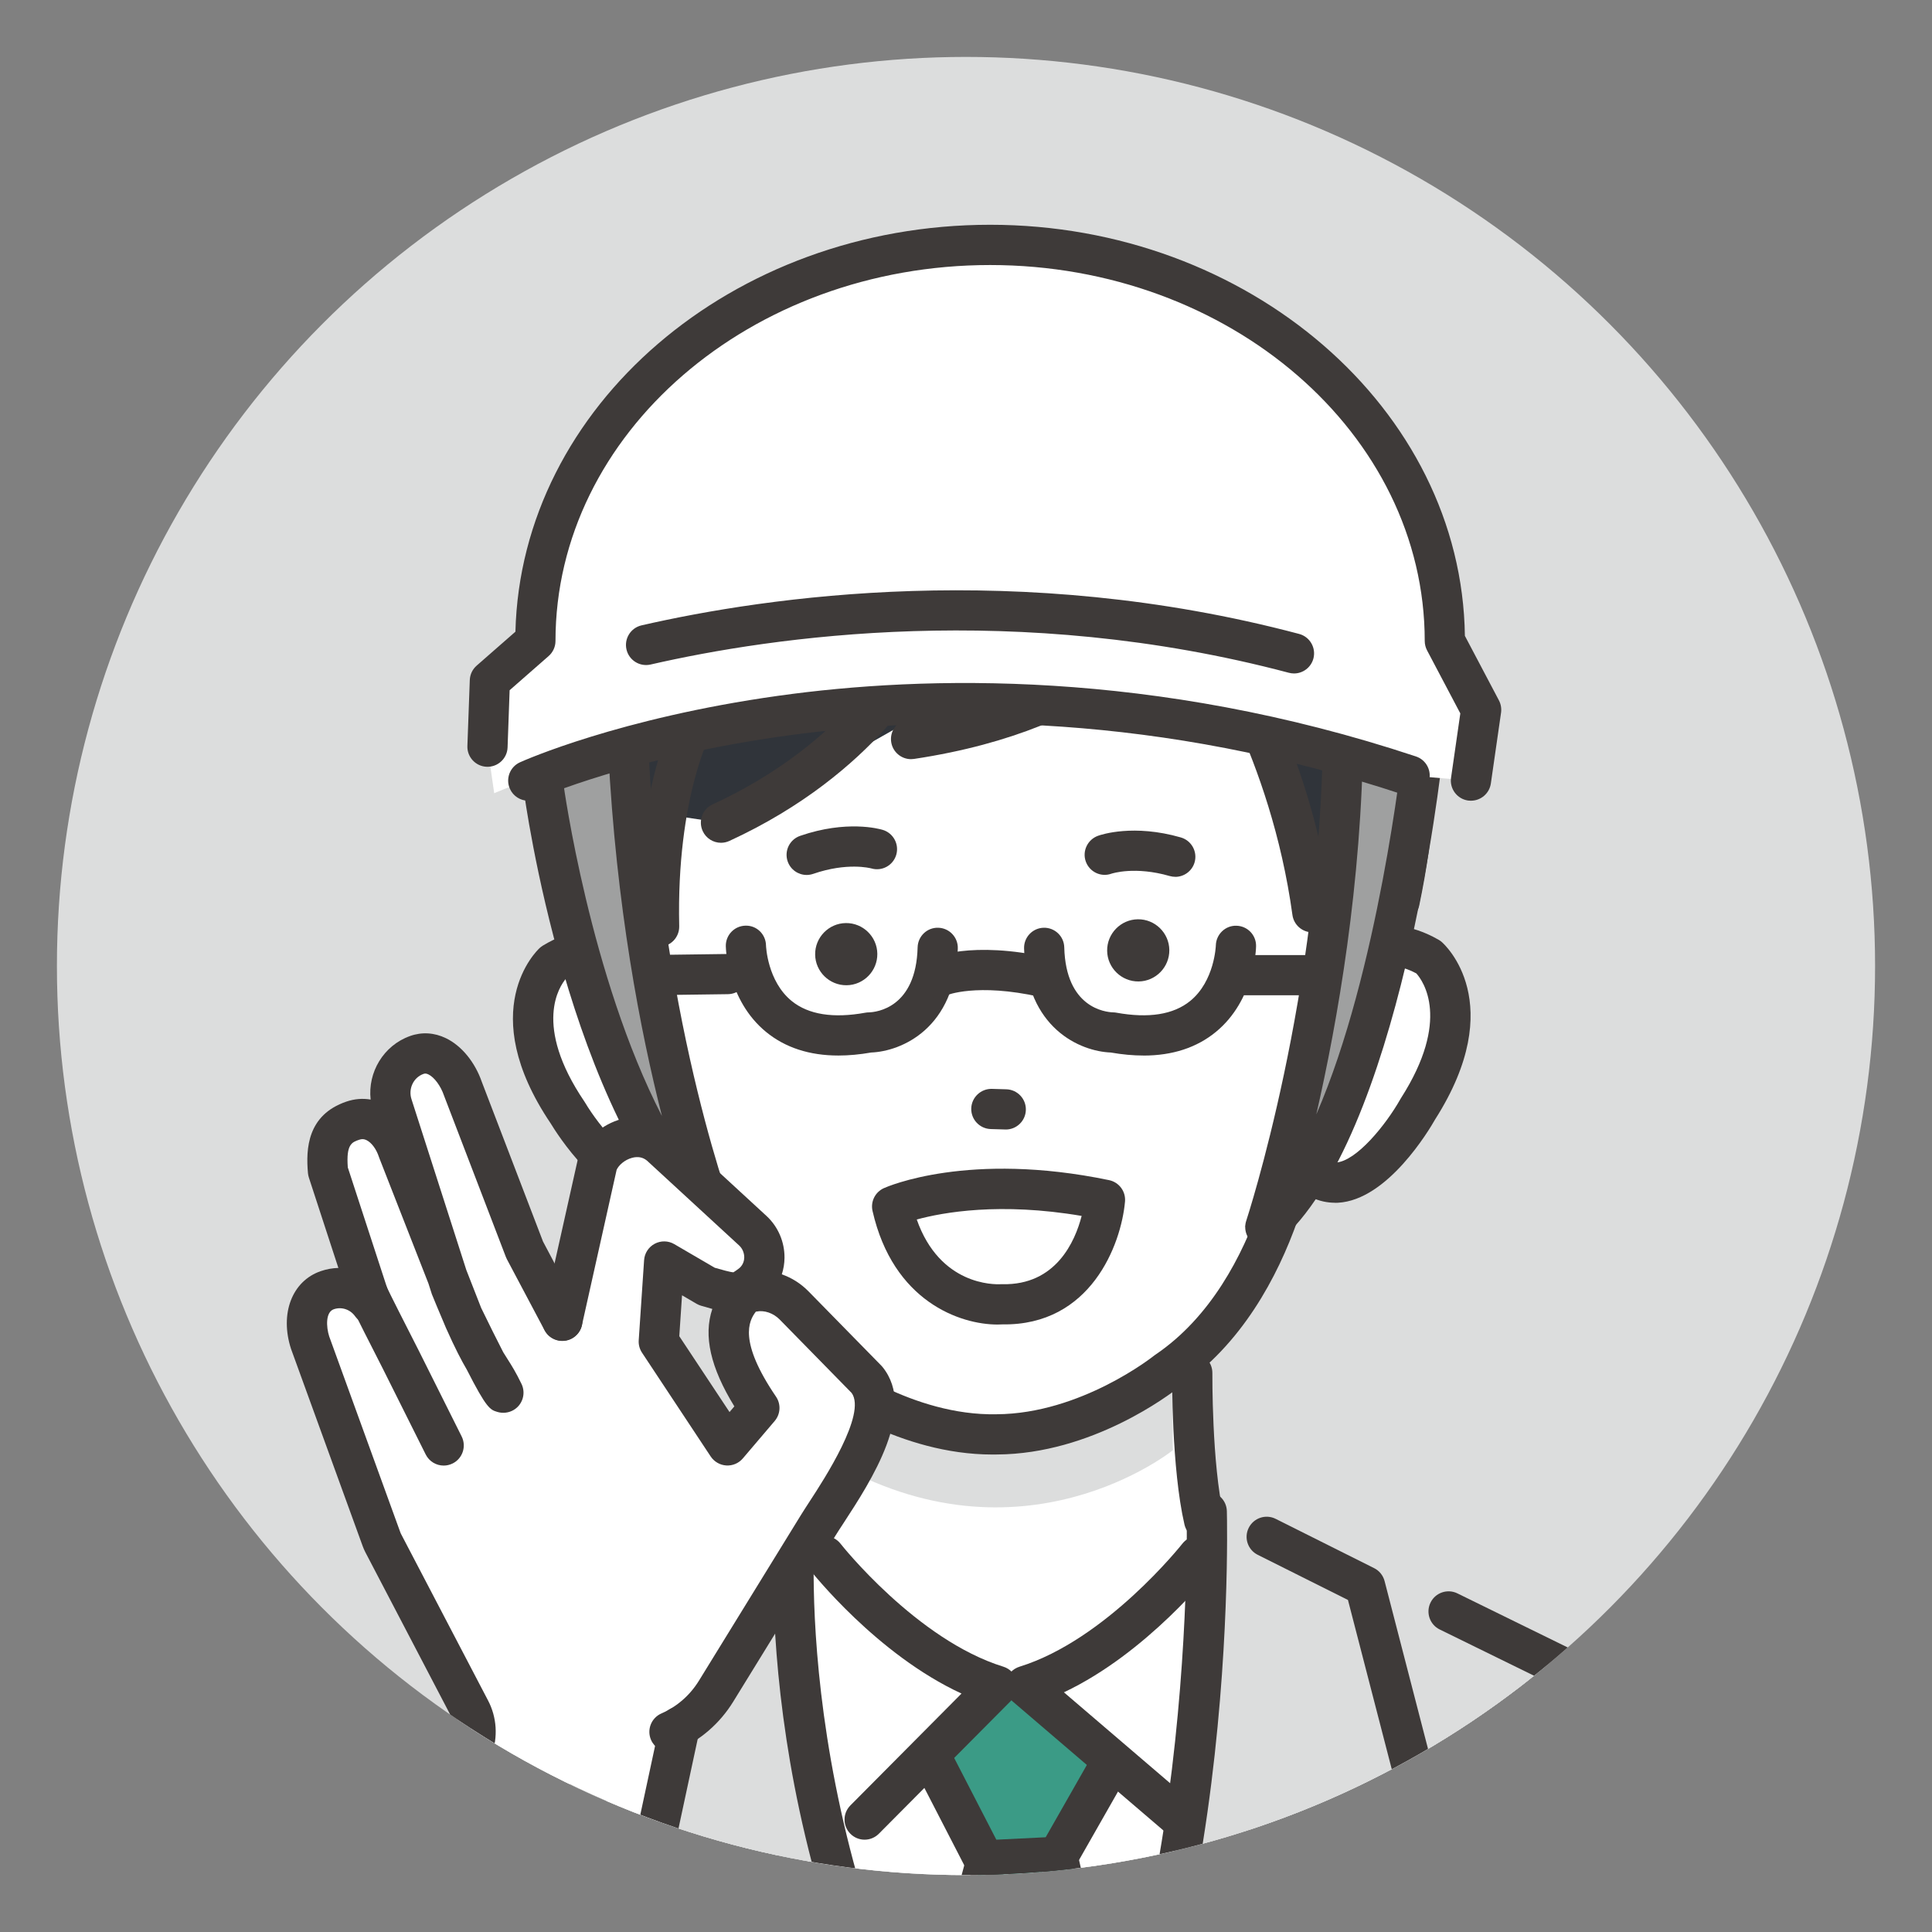 <?xml version="1.0" encoding="UTF-8"?> <svg xmlns="http://www.w3.org/2000/svg" xmlns:xlink="http://www.w3.org/1999/xlink" id="_レイヤー_1" data-name="レイヤー_1" version="1.1" viewBox="0 0 500 500"><rect x="0" y="0" width="500" height="500" fill="#808080" stroke="none"/><defs><style> .st0 { fill: #3e3a39; } .st1 { fill: #fff; } .st2 { fill: none; } .st3 { fill: #3b9b86; } .st4 { fill: #30343a; } .st5 { fill: #dcdddd; } .st6 { fill: #9fa0a0; } .st7 { clip-path: url(#clippath); } </style><clipPath id="clippath"><circle class="st2" cx="250" cy="250" r="235.27"></circle></clipPath></defs><circle class="st5" cx="250" cy="250" r="235.27"></circle><g class="st7"><path class="st5" d="M138.67,421.87l-26.59,66.46s-67.67,26.1-71.9,67.31l-23.94,66.63h489.87l-13.07-118.27s-16.49-49.52-46.45-51.82l-165.57-56.59-142.36,26.28Z"></path><path class="st1" d="M207.68,320.66s6.55,52.95.78,74.94l-41.65,21.44,45.28,69.18,49.16,89.88,41.4-86.13,13.06-92.14-9.91-10.41s-.99-26.9,3.89-52.52l-63.05-22.43-38.97,8.19Z"></path><path class="st5" d="M209.54,354.33s59.19,31.13,92.96-3.74l.16,23.74s-39.09,31.56-88.7,2.46l-4.42-22.46Z"></path><polygon class="st5" points="311.62 393.37 418.7 438.57 404 519.07 287.73 548.06 308.56 476.5 311.62 393.37"></polygon><polygon class="st5" points="205.69 395.6 99.9 455.69 109.58 525.21 238.75 527.46 208.77 468.71 205.69 395.6"></polygon><polygon class="st5" points="428.22 822.33 432.12 738.66 441.64 453.38 355.87 413.96 263.03 578 158.45 411.85 75.72 480.54 83.46 819.81 428.22 822.33"></polygon><path class="st5" d="M210.31,355.29s59.27,31.17,93.07-3.74l.16,23.76s-39.14,31.59-88.81,2.46l-4.42-22.49Z"></path><path class="st0" d="M208.46,400.8c-.39,0-.78-.04-1.18-.13-2.8-.65-4.54-3.44-3.9-6.24,3.06-13.23,1.74-38.6,1.73-38.86-.15-2.87,2.05-5.32,4.92-5.48,2.85-.15,5.32,2.05,5.48,4.92.06,1.1,1.41,27.1-1.98,41.76-.56,2.41-2.7,4.03-5.07,4.03Z"></path><path class="st0" d="M311.61,398.58c-2.37,0-4.51-1.63-5.07-4.03-3.37-14.55-3.2-38.3-3.19-39.3.02-2.86,2.35-5.16,5.2-5.16.02,0,.03,0,.05,0,2.87.02,5.18,2.37,5.16,5.25,0,.23-.16,23.53,2.93,36.87.65,2.8-1.1,5.59-3.9,6.24-.39.09-.79.13-1.18.13Z"></path><path class="st0" d="M88,827.53c-2.76,0-5.06-2.17-5.19-4.95-5.87-120.74-12.22-279.57-12.29-281.16-.11-2.87,2.12-5.29,4.99-5.41,2.87-.1,5.29,2.12,5.41,4.99.06,1.59,6.42,160.38,12.28,281.07.14,2.87-2.07,5.31-4.94,5.45-.09,0-.17,0-.26,0Z"></path><path class="st0" d="M428.23,827.53c-.09,0-.17,0-.26,0-2.87-.14-5.08-2.58-4.94-5.45,5.86-120.69,12.22-279.48,12.28-281.07.11-2.87,2.51-5.09,5.41-4.99,2.87.12,5.11,2.54,4.99,5.41-.06,1.59-6.42,160.43-12.29,281.16-.13,2.78-2.44,4.95-5.19,4.95Z"></path><path class="st0" d="M241.59,602.62c-1.17,0-2.35-.39-3.32-1.2-25.09-20.83-51.22-75.46-58.34-91l-39.91,10.72c-1.79.48-3.7-.03-5.01-1.33-1.31-1.3-1.84-3.21-1.37-5l27.03-104.43c.38-1.46,1.36-2.68,2.71-3.35l25.47-12.75c2.57-1.29,5.7-.24,6.98,2.32,1.29,2.57.25,5.7-2.32,6.98l-23.36,11.69-24.2,93.5,35.56-9.55c2.48-.67,5.08.58,6.12,2.94.3.69,30.42,68.95,57.29,91.26,2.21,1.84,2.52,5.12.68,7.33-1.03,1.24-2.51,1.88-4.01,1.88Z"></path><path class="st0" d="M282.54,602.62c-1.28,0-2.55-.47-3.56-1.41-2.1-1.97-2.2-5.26-.24-7.35,28.06-29.93,52.3-92.07,52.55-92.69.96-2.48,3.63-3.84,6.2-3.15l35.56,9.55-24.2-93.5-23.36-11.69c-2.57-1.29-3.61-4.41-2.32-6.98,1.29-2.57,4.41-3.61,6.98-2.32l25.47,12.75c1.34.67,2.33,1.89,2.71,3.35l27.03,104.43c.46,1.79-.06,3.7-1.37,5-1.31,1.3-3.22,1.81-5.01,1.33l-39.72-10.67c-6.16,15.04-27.61,64.71-52.92,91.71-1.02,1.09-2.41,1.64-3.8,1.64Z"></path><g><polygon class="st3" points="241.59 455.95 261.66 435.39 285.79 455.95 277.07 480.54 291.76 543.17 263.03 578 237.52 543.93 254.27 480.54 241.59 455.95"></polygon><path class="st0" d="M254.75,486.68c-1.94,0-3.73-1.08-4.62-2.82l-13.16-25.53c-1.32-2.55-.31-5.69,2.24-7.01,2.56-1.32,5.69-.31,7.01,2.24l11.63,22.55,12.77-.63,12.6-22.12c1.42-2.5,4.6-3.37,7.1-1.95,2.5,1.42,3.37,4.6,1.95,7.1l-14.01,24.6c-.88,1.54-2.49,2.53-4.27,2.62l-18.97.94c-.09,0-.17,0-.26,0Z"></path><path class="st0" d="M238.68,548.26c-.45,0-.9-.06-1.36-.18-2.77-.75-4.42-3.6-3.67-6.38l16.07-59.59c.75-2.77,3.61-4.42,6.38-3.67,2.77.75,4.42,3.6,3.67,6.38l-16.07,59.59c-.63,2.32-2.73,3.85-5.02,3.85Z"></path><path class="st0" d="M288.33,549.2c-2.37,0-4.51-1.63-5.07-4.04l-14.61-63.46c-.64-2.8,1.1-5.59,3.9-6.24,2.8-.64,5.59,1.1,6.24,3.9l14.61,63.46c.64,2.8-1.1,5.59-3.9,6.24-.39.09-.79.13-1.17.13Z"></path><path class="st0" d="M223.77,476.11c-1.33,0-2.65-.5-3.67-1.51-2.04-2.03-2.05-5.32-.02-7.36l28.76-28.95c-21.89-10.09-38.71-31.36-39.5-32.36-1.77-2.26-1.37-5.53.89-7.31,2.26-1.77,5.53-1.37,7.3.89h0c.19.25,19.73,24.9,42.14,31.83,1.74.54,3.07,1.95,3.51,3.71.44,1.77-.07,3.63-1.36,4.93l-34.37,34.59c-1.02,1.02-2.35,1.54-3.69,1.54Z"></path><path class="st0" d="M305.8,476.11c-1.2,0-2.4-.41-3.38-1.25l-40.42-34.59c-1.44-1.23-2.1-3.15-1.71-5.01.38-1.86,1.75-3.36,3.56-3.92,22.41-6.93,41.94-31.58,42.14-31.83,1.77-2.26,5.04-2.66,7.3-.89,2.26,1.77,2.66,5.04.89,7.3-.78.99-17.27,21.85-38.84,32.05l33.85,28.97c2.18,1.87,2.44,5.15.57,7.34-1.03,1.2-2.49,1.82-3.96,1.82Z"></path></g><path class="st0" d="M264.64,587.81c-1.24,0-2.48-.44-3.47-1.33-2.14-1.92-2.32-5.21-.4-7.35,49.04-54.65,46.38-186.46,46.34-187.79-.07-2.87,2.2-5.26,5.07-5.33,2.88-.07,5.26,2.2,5.33,5.07.14,5.58,2.8,137.27-49,194.99-1.03,1.15-2.45,1.73-3.87,1.73Z"></path><path class="st0" d="M261.23,825.05h-.04c-2.87-.02-5.18-2.37-5.16-5.25l1.73-215.12c.05-5.87-.63-11.74-2-17.44l-.24-1.01c-1.39-5.76-3.82-11.36-7.22-16.62-28.74-44.47-40.2-89.45-44.75-119.35-4.95-32.47-3.11-54.2-3.03-55.11.25-2.86,2.79-4.98,5.64-4.72,2.86.25,4.98,2.78,4.72,5.64-.07.85-6.83,85.9,46.15,167.89,4.04,6.25,6.93,12.93,8.6,19.83l.24,1.01c1.57,6.53,2.35,13.25,2.29,19.97l-1.73,215.12c-.02,2.86-2.35,5.16-5.2,5.16Z"></path><path class="st0" d="M506.12,627.48c-2.64,0-4.9-1.99-5.17-4.67l-10.94-106.61c-2.5-24.35-17.11-45.32-39.1-56.1l-78.31-38.39c-2.58-1.26-3.65-4.38-2.38-6.96,1.26-2.58,4.38-3.65,6.96-2.38l78.31,38.39c25.23,12.37,42,36.44,44.87,64.38l10.94,106.61c.29,2.86-1.79,5.41-4.65,5.71-.18.02-.36.03-.54.03Z"></path><path class="st1" d="M372.96,252.24c-10.71-13.18-25.24-4.41-25.24-4.41l-23.11-61.02h-40.8l-41.95-11.44-38.73-16.44-21.01,38.78-18.96,55.57s-13.68-13.15-24.04.31c0,0-13.5,29.52,26.22,56.23,0,0,10.75-2.7,13.33-7.39,0,0,13.13,70.73,78.32,68.19,58.51,2.42,77.38-69,77.38-69,2.7,4.62,12.68,5.86,12.68,5.86,42.57-27.49,25.91-55.24,25.91-55.24Z"></path><path class="st1" d="M352.76,243.61s35.89-72.07-41.98-118.49c0,0-64.78-47.56-95.37-10.11,0,0-80.81,9.67-72.3,88.71l3.77,43.58,205.88-3.69Z"></path><path class="st0" d="M208.77,226.44c-2.16,0-4.17-1.35-4.92-3.5-.94-2.72.5-5.68,3.22-6.62,11.99-4.14,20.45-1.83,21.38-1.55,2.75.83,4.31,3.73,3.49,6.48-.82,2.74-3.69,4.3-6.43,3.5-.35-.09-6.28-1.62-15.04,1.4-.56.19-1.14.29-1.7.29Z"></path><path class="st0" d="M304.17,226.92c-.48,0-.96-.07-1.44-.2-8.98-2.59-14.85-.69-15.1-.61-2.7.97-5.66-.45-6.63-3.15-.97-2.71.47-5.69,3.17-6.66.91-.33,9.25-3.08,21.43.43,2.76.8,4.35,3.68,3.56,6.44-.66,2.28-2.74,3.76-5,3.76Z"></path><path class="st0" d="M294.68,254h0c-4.43.06-8.1-3.52-8.15-7.94h0c-.06-4.43,3.52-8.1,7.94-8.15h0c4.43-.06,8.1,3.52,8.15,7.94h0c.06,4.43-3.52,8.1-7.94,8.15Z"></path><path class="st0" d="M219.11,254.98h0c-4.43.06-8.1-3.52-8.15-7.94h0c-.06-4.43,3.52-8.1,7.94-8.15h0c4.43-.06,8.1,3.52,8.15,7.94h0c.06,4.43-3.52,8.1-7.94,8.15Z"></path><path class="st0" d="M260.29,292.31c-.05,0-.11,0-.16,0l-3.73-.11c-2.87-.09-5.13-2.49-5.04-5.36.09-2.87,2.52-5.12,5.36-5.04l3.73.11c2.87.09,5.13,2.49,5.04,5.36-.08,2.82-2.4,5.05-5.2,5.05Z"></path><path class="st0" d="M256.84,376.43c-23.93,0-43.84-14.39-46.14-16.12-33.16-21.37-38.97-68.7-39.21-70.71-.33-2.85,1.72-5.44,4.57-5.77,2.86-.33,5.44,1.72,5.77,4.57.05.44,5.54,44.63,34.65,63.25.13.08.25.17.37.26.18.14,19.29,14.55,41.05,14.1,21.87-.12,40.57-15.01,40.76-15.16.11-.09.24-.18.36-.26,28.62-19.37,32.97-63.68,33.01-64.13.26-2.86,2.79-4.97,5.65-4.71,2.86.26,4.97,2.78,4.72,5.64-.18,2.01-4.77,49.48-37.37,71.7-2.29,1.81-22.45,17.19-46.98,17.33-.4,0-.8.01-1.19.01Z"></path><path class="st0" d="M216.98,273.17c-7.5,0-13.78-2.05-18.74-6.12-10.05-8.24-10.39-21.64-10.4-22.2-.05-2.87,2.24-5.24,5.11-5.29,2.89-.08,5.23,2.23,5.29,5.09,0,.2.36,9.3,6.65,14.41,4.33,3.52,10.76,4.54,19.1,3.02.29-.05.59-.08.89-.08,1.99-.06,12.2-1.18,12.6-16.83.07-2.87,2.45-5.16,5.33-5.07,2.87.07,5.14,2.46,5.07,5.33-.53,20.75-14.63,26.66-22.43,26.96-2.97.52-5.8.78-8.47.78Z"></path><path class="st0" d="M295.93,273.17c-2.67,0-5.49-.26-8.47-.78-7.8-.29-21.9-6.2-22.43-26.96-.07-2.87,2.2-5.26,5.07-5.33,2.88-.07,5.26,2.2,5.33,5.07.4,15.65,10.61,16.76,12.65,16.83.3,0,.54.03.83.08,8.34,1.51,14.76.5,19.1-3.02,6.33-5.14,6.65-14.32,6.65-14.41.08-2.86,2.47-5.16,5.32-5.07,2.86.06,5.14,2.41,5.09,5.28,0,.57-.35,13.96-10.4,22.2-4.96,4.07-11.24,6.12-18.74,6.12Z"></path><path class="st0" d="M242.68,258.11c-1.93,0-3.78-1.07-4.68-2.92-1.26-2.58-.19-5.7,2.4-6.96,1.05-.51,10.86-4.88,30.98-.4,2.81.63,4.57,3.41,3.95,6.21-.62,2.81-3.41,4.57-6.21,3.95-16.41-3.66-24.09-.44-24.16-.4-.73.36-1.51.53-2.28.53Z"></path><path class="st0" d="M167.36,257.57c-2.84,0-5.16-2.28-5.2-5.13-.04-2.87,2.26-5.23,5.13-5.27l20.96-.28s.05,0,.07,0c2.84,0,5.16,2.28,5.2,5.13.04,2.87-2.26,5.23-5.13,5.27l-20.96.28s-.05,0-.07,0Z"></path><path class="st4" d="M301.31,158.94s-25.72,9.99-64.92,27.02l-48.07,27.21-13.32-1.99-7.64,41.19-18.43-12.55s-22.54-76.51,23.52-110.86c0,0,51.98-58.65,130.24-9.17l27.04,9.41s51.69,33.15,31.62,115.64l-19.98,7.39s-9.13-71.13-40.06-93.28Z"></path><path class="st0" d="M362.23,238.42c-.35,0-.71-.04-1.07-.11-2.81-.59-4.62-3.34-4.03-6.16,7.22-34.61,4.38-61.54-8.45-80.06-13.15-18.99-32.71-22.21-32.91-22.24-2.83-.44-4.79-3.09-4.36-5.92.43-2.83,3.05-4.8,5.89-4.37.97.14,23.97,3.76,39.78,26.4,14.64,20.97,18.08,50.68,10.23,88.32-.51,2.45-2.68,4.14-5.09,4.14Z"></path><path class="st0" d="M152.59,245.02c-1.69,0-3.34-.82-4.34-2.33-18.47-27.85-5.98-77.48-5.44-79.58.72-2.78,3.55-4.46,6.34-3.74,2.78.72,4.46,3.55,3.74,6.34-.15.6-11.85,47.29,4.03,71.23,1.59,2.39.94,5.62-1.46,7.21-.88.59-1.88.87-2.87.87Z"></path><path class="st0" d="M157.26,151.83c-.96,0-1.92-.26-2.79-.82-2.42-1.54-3.14-4.75-1.6-7.18.56-.88,14.06-21.83,39.61-36.27,23.72-13.4,62.53-23.39,112.77,5.12,2.5,1.42,3.38,4.59,1.96,7.09-1.42,2.5-4.59,3.38-7.09,1.96-36.78-20.87-71.16-22.66-102.16-5.31-23.42,13.1-36.18,32.79-36.3,32.99-.99,1.55-2.68,2.4-4.39,2.4Z"></path><path class="st0" d="M339.63,241.29c-2.56,0-4.79-1.89-5.15-4.5-5.62-40.99-24.72-69.15-24.91-69.43-1.63-2.37-1.03-5.61,1.34-7.23,2.36-1.63,5.6-1.04,7.23,1.33.84,1.22,20.68,30.37,26.65,73.93.39,2.85-1.6,5.47-4.45,5.86-.24.03-.48.05-.71.05Z"></path><path class="st0" d="M235.78,196.47c-2.53,0-4.75-1.85-5.14-4.43-.43-2.84,1.53-5.49,4.37-5.92,46.63-7.01,60.61-29.08,60.74-29.31,1.49-2.44,4.68-3.24,7.13-1.77,2.45,1.47,3.27,4.63,1.82,7.09-.64,1.08-16.15,26.46-68.14,34.28-.26.04-.52.06-.78.06Z"></path><path class="st0" d="M186.59,218.11c-1.97,0-3.85-1.12-4.73-3.03-1.2-2.61-.06-5.7,2.55-6.9,34.73-15.98,47.19-40.59,47.31-40.84,1.27-2.57,4.38-3.64,6.96-2.38,2.58,1.26,3.65,4.36,2.4,6.94-.55,1.14-14,28.1-52.31,45.73-.7.32-1.44.48-2.17.48Z"></path><path class="st0" d="M345.5,311.27c-3.71,0-8.78-1.45-13.26-7.77-1.66-2.34-1.11-5.59,1.24-7.25,2.34-1.66,5.59-1.11,7.25,1.24,2.48,3.5,4.36,3.41,4.97,3.37,5.31-.28,12.98-9.78,16.73-16.43.05-.08.1-.17.15-.25,12.97-20.29,5.69-30.34,3.97-32.26-8.95-4.78-13.44.74-14.27,1.91-1.58,2.4-4.79,3.04-7.19,1.46-2.4-1.58-3.04-4.84-1.46-7.24,3.52-5.34,14.04-13.22,28.68-4.84.3.17.58.37.84.6.72.63,17.43,15.78-1.72,45.86-1.53,2.7-12.32,20.92-25.18,21.6-.25.01-.5.02-.76.02Z"></path><path class="st0" d="M348.61,257.57h-29.71c-2.87,0-5.2-2.33-5.2-5.2s2.33-5.2,5.2-5.2h29.71c2.87,0,5.2,2.33,5.2,5.2s-2.33,5.2-5.2,5.2Z"></path><path class="st0" d="M170.58,245.02c-2.82,0-5.14-2.25-5.2-5.09-.83-36.88,9.46-55.25,9.9-56.01,1.43-2.49,4.61-3.35,7.1-1.92,2.49,1.43,3.35,4.59,1.93,7.08-.12.22-9.29,17-8.53,50.62.06,2.87-2.21,5.25-5.09,5.32-.04,0-.08,0-.12,0Z"></path><path class="st0" d="M168.47,311.51c-.13,0-.26,0-.39,0-12.78-.35-23.95-18.11-25.55-20.75-19.78-29.32-3.57-44.77-2.87-45.41.25-.23.53-.44.82-.62,14.32-8.69,24.98-1.14,28.61,4.07,1.64,2.36,1.07,5.6-1.29,7.25-2.34,1.63-5.56,1.07-7.21-1.24-.86-1.16-5.44-6.45-14.15-1.5-1.54,1.81-8.64,11.92,4.79,31.75.06.08.11.17.16.25,3.88,6.48,11.71,15.68,16.97,15.81.61.01,2.45.06,4.81-3.45,1.6-2.39,4.84-3.02,7.22-1.42,2.39,1.6,3.02,4.84,1.42,7.22-4.43,6.6-9.64,8.05-13.35,8.05Z"></path><g><g><path class="st0" d="M154.67,240.21c-1.69,0-3.34-.82-4.34-2.33-4.33-6.53-7.25-14.01-8.68-22.22-.49-2.83,1.41-5.52,4.24-6.02,2.83-.49,5.53,1.41,6.02,4.24,1.18,6.78,3.56,12.92,7.09,18.25,1.59,2.39.94,5.62-1.46,7.21-.88.59-1.88.87-2.87.87Z"></path><path class="st6" d="M141.66,199.18l22.49-5.66s5.22,100.64,21.54,124.45c0,0-35.38-12.45-44.03-118.79Z"></path><path class="st0" d="M185.69,323.17c-1.31,0-2.6-.49-3.6-1.45-35.08-33.63-46.15-114.13-46.6-117.54-.38-2.85,1.62-5.46,4.47-5.84,2.84-.38,5.46,1.62,5.85,4.47.08.63,6.86,49.86,25.5,86.01-5.56-21.83-11.86-54.23-13.89-94.32-.15-2.87,2.06-5.31,4.93-5.46,2.87-.15,5.31,2.06,5.46,4.93,3.72,73.39,22.53,121.6,22.72,122.08.9,2.27.1,4.87-1.93,6.24-.88.59-1.9.89-2.9.89Z"></path></g><g><path class="st0" d="M362.25,231.67c-.32,0-.65-.03-.98-.09-2.82-.54-4.68-3.26-4.14-6.08,1.29-6.78,2.21-13.36,2.74-19.54.25-2.86,2.77-4.97,5.63-4.74,2.86.25,4.99,2.76,4.74,5.63-.56,6.54-1.53,13.46-2.88,20.59-.47,2.5-2.66,4.23-5.11,4.23Z"></path><path class="st6" d="M368.41,192.14l-20.47-4.12s-9.5,105.75-25.82,129.55c0,0,37.64-19.09,46.29-125.43Z"></path><path class="st0" d="M327.46,322.77c-1.01,0-2.02-.29-2.9-.89-1.94-1.3-2.77-3.74-2.03-5.96.19-.58,19.23-58.56,19.86-126.22.03-2.87,2.35-5.18,5.25-5.16,2.87.03,5.18,2.38,5.16,5.25-.36,38.84-6.64,74.57-12.14,98.6,16.04-36.78,22.27-93.32,22.35-94.05.31-2.86,2.87-4.93,5.73-4.62,2.86.31,4.93,2.87,4.62,5.73-.43,4.03-10.92,99-42.5,126.06-.97.83-2.17,1.25-3.39,1.25Z"></path></g><g><path class="st1" d="M380.69,202.03l2.64-18.33-9.4-17.82c0-56.6-52.69-102.49-117.68-102.49s-117.68,45.89-117.68,102.49l-11.78,10.32-.62,17.05,1.73,12.04s55.48-24.72,134.52-23.38c0,0,63.16-1.64,102.39,18.8l15.87,1.31Z"></path><path class="st0" d="M136.72,207.23c-1.98,0-3.88-1.14-4.75-3.07-1.18-2.62-.01-5.7,2.61-6.88,1.03-.47,25.76-11.46,66.84-17.21,37.79-5.29,97.1-6.85,165.03,15.7,2.73.91,4.2,3.85,3.3,6.58-.9,2.73-3.85,4.2-6.58,3.3-126.28-41.93-223.35.69-224.32,1.12-.69.31-1.42.46-2.14.46Z"></path><path class="st0" d="M334.88,174.29c-.44,0-.89-.06-1.34-.18-70.37-18.66-133.69-9.35-165.18-2.13-2.8.64-5.59-1.11-6.23-3.91-.64-2.8,1.11-5.59,3.91-6.23,32.42-7.43,97.64-17.02,170.17,2.22,2.78.74,4.43,3.59,3.7,6.36-.62,2.33-2.72,3.87-5.03,3.87Z"></path><path class="st0" d="M380.69,207.23c-.25,0-.5-.02-.75-.05-2.84-.41-4.82-3.05-4.41-5.89l2.4-16.66-8.61-16.32c-.39-.75-.6-1.58-.6-2.43,0-53.64-50.46-97.29-112.48-97.29s-112.48,43.64-112.48,97.29c0,1.5-.65,2.93-1.78,3.91l-10.09,8.84-.53,14.8c-.1,2.87-2.52,5.12-5.39,5.01-2.87-.1-5.12-2.52-5.01-5.39l.62-17.05c.05-1.43.69-2.78,1.77-3.73l10.04-8.79c1.45-58.29,56.01-105.31,122.85-105.31s122.08,47.6,122.87,106.39l8.81,16.7c.51.97.7,2.08.55,3.17l-2.64,18.33c-.37,2.59-2.6,4.46-5.14,4.46Z"></path></g></g><path class="st0" d="M258.15,342.79c-9.68,0-27.01-5.97-32.34-29.4-.55-2.42.68-4.88,2.94-5.9.88-.4,21.99-9.62,58.28-2.07,2.59.54,4.36,2.93,4.12,5.56-1,11.16-8.91,32.12-31.71,31.77-.41.02-.84.04-1.29.04ZM237.25,315.59c6,17.09,20.04,16.85,21.74,16.76.13,0,.3-.01.44,0,13.83.3,18.8-11.05,20.5-17.67-21.11-3.59-35.87-.93-42.68.93Z"></path><g><g><path class="st1" d="M151.09,518.23l29.81-73.37,42.54-71.42s8.46-7.22-1.9-20.62l-25.75-15.53s-10.77,4.99-4.51,16.58l2.47,8-5.96,11.57-16.88-20.62v-26.87l17.36,9.93s10.24-3.95,9.32-14.8l-33.19-26.77s-9.72.18-14.67,21.52l-6.1,24.85-15.8-37.99-15.71-29.73s-12.21-3.3-12.65,14.74c0,0-18.03-4.13-11.87,23.79l6.6,20.29s-20.26-1.72-13.93,15.72l20.97,60.17,21.42,37.19-20.98,64.86,49.41,8.51Z"></path><g><g><path class="st2" d="M95.34,335.16c.26.79,8.41,16.76,8.41,16.76l9.27,18.55"></path><g><path class="st0" d="M113.79,480.76c-.6,0-1.21-.1-1.8-.32-2.7-.99-4.08-3.99-3.08-6.68l8.57-23.22c.68-1.85.55-3.9-.36-5.64l-22.55-43.15c-.27-.51-.5-1.05-.7-1.59l-18.48-50.87c-.02-.05-.04-.11-.06-.16-2.99-9.15.25-17.63,7.71-20.17,1.49-.51,3.02-.78,4.53-.82l-7.63-23.37c-.12-.37-.2-.76-.24-1.15-.57-6.31-.16-15.08,9.93-18.52,2.09-.71,4.22-.89,6.29-.53-.79-7.02,3.31-14,10.21-16.45,3.06-1.09,6.27-.89,9.27.56,4.06,1.96,7.53,6.2,9.31,11.36l15.82,41.27,9.59,18.09c1.35,2.54.38,5.69-2.16,7.03-2.54,1.35-5.69.38-7.03-2.16l-9.74-18.37c-.1-.19-.19-.38-.26-.57l-15.97-41.65c-.02-.06-.05-.12-.07-.19-.84-2.46-2.49-4.7-4.03-5.44-.63-.3-.98-.22-1.26-.12-2.63.93-4.01,3.91-3.08,6.63l14.16,44.11,3.84,9.81c2.02,4.18,4.04,8.22,5.71,11.47.38.62.74,1.18,1.09,1.74,1.08,1.7,2.2,3.47,3.65,6.48,1.16,2.42.3,5.32-2,6.71-1.25.76-2.81.95-4.21.54-1.91-.57-2.79-.83-7.96-10.97-1.33-2.27-2.98-5.38-5.38-10.77,0-.02-.16-.39-.41-.97-.03-.07-.06-.14-.09-.22-.96-2.27-2.99-7.06-3.15-7.54l-.89-2.78-12.7-32.43c-.04-.09-.07-.19-.1-.28-.67-2.05-1.9-3.73-3.21-4.38-.63-.32-1.2-.35-1.89-.12-1.91.65-3.42,1.16-2.97,7.17l11.05,33.86c.8,2.44-.3,5.1-2.59,6.26-2.29,1.16-5.08.48-6.58-1.61-1.27-1.77-3.49-2.5-5.5-1.81-2.15.73-1.99,4.52-1.2,7.02l18.44,50.79c.04.11.09.22.14.32l22.55,43.15c2.27,4.34,2.59,9.46.9,14.06l-8.57,23.22c-.78,2.1-2.77,3.4-4.88,3.4Z"></path><path class="st0" d="M114.83,379.29c-1.91,0-3.75-1.05-4.66-2.88l-11.08-22.17c-8.32-16.29-8.55-17-8.7-17.47-.89-2.73.6-5.67,3.33-6.56,2.64-.86,5.47.5,6.46,3.06.55,1.22,4.6,9.24,8.2,16.28l11.1,22.21c1.28,2.57.24,5.7-2.33,6.98-.75.37-1.54.55-2.32.55ZM100.2,333.31c.03.08.06.16.08.24-.02-.05-.04-.13-.08-.24Z"></path></g></g><path class="st5" d="M180.18,494.9c-12.7-4.48-57.36-21.95-77.96-22.76-4.68-.18-7.89,11.57-12.97,19.74-5.07,8.17-11.99,12.77-15.9,15.01l-39.25,146.05s9.71,71.11,55.56,57.41l54.88-26.37,39.76-150.1c.7-2.79-3.73-8.13-3.64-15.65.12-9.65,4.25-21.66-.49-23.33Z"></path><path class="st0" d="M83.71,717.01c-2.92,0-5.93-.18-9.03-.57-9.87-1.23-18.98-5.9-25.64-13.13-10.79-11.72-26.77-37.88-12.59-81.47l31.89-116.32c.76-2.77,3.62-4.4,6.39-3.64,2.77.76,4.4,3.62,3.64,6.39l-31.99,116.68c-11.97,36.69-1,59.03,10.31,71.31,5,5.43,11.84,8.93,19.28,9.85,21.1,2.63,37.74-6.05,47.98-13.8,9.09-6.88,15.67-16.33,19.03-27.35l37.96-139.26c.76-2.77,3.62-4.41,6.39-3.65,2.77.76,4.41,3.62,3.65,6.39l-38.02,139.48c-4,13.16-11.86,24.47-22.73,32.7-10.29,7.79-26.26,16.39-46.52,16.39Z"></path><path class="st0" d="M178.59,516.83c-.16,0-.33,0-.5-.02-2.86-.27-4.96-2.81-4.69-5.67l1.61-16.9c-13.56-2.01-51.2-8.05-71.14-15.77l-14.12,18.06c-1.77,2.26-5.04,2.66-7.3.89-2.26-1.77-2.66-5.04-.89-7.3l16.57-21.19c1.48-1.9,4.07-2.53,6.26-1.53,20.7,9.47,76.43,17.15,76.99,17.23,2.77.38,4.74,2.87,4.48,5.65l-2.08,21.84c-.26,2.69-2.52,4.71-5.17,4.71Z"></path><path class="st0" d="M167.48,491.47c-.36,0-.73-.04-1.1-.12-2.81-.6-4.6-3.37-4-6.18l8.46-39.42c.6-2.81,3.37-4.6,6.18-4,2.81.6,4.6,3.37,4,6.18l-8.46,39.42c-.52,2.44-2.68,4.11-5.08,4.11Z"></path></g><path class="st0" d="M173.26,453.41c-2,0-3.91-1.16-4.77-3.12-1.15-2.63.05-5.7,2.68-6.85,4.03-1.76,7.39-4.7,9.73-8.5l26.35-42.8c.6-.98,1.4-2.2,2.31-3.61,3.67-5.62,14.76-22.62,10.85-28.03l-18.6-18.98c-1.68-1.71-4.01-2.51-6.09-2.08-.04,0-.08.02-.11.02-1.85,2.39-4.51,7.69,5.22,21.99,1.32,1.94,1.18,4.51-.34,6.3l-8.25,9.69c-1.06,1.25-2.64,1.92-4.28,1.82-1.63-.1-3.12-.96-4.03-2.32l-17.78-26.87c-.63-.95-.93-2.08-.85-3.22l1.39-20.72c.12-1.8,1.16-3.4,2.75-4.25,1.59-.84,3.51-.81,5.06.1l10.47,6.11c1.66.48,4.06,1.16,4.84,1.18.35-.19,1.16-.79,1.56-1.1,1.07-.95,1.23-2.13,1.24-2.75,0-1.18-.47-2.31-1.32-3.09l-23.84-21.95c-1.06-.89-2.36-1.14-3.86-.74-1.98.53-3.5,1.96-4.01,3.12l-8.97,40.17c-.63,2.81-3.41,4.57-6.21,3.94-2.8-.63-4.57-3.41-3.94-6.21l9.06-40.55c.04-.2.1-.39.17-.58,1.63-4.66,6.04-8.57,11.24-9.95,4.85-1.29,9.73-.2,13.4,2.98.04.03.08.07.12.1l23.9,22.01c3.01,2.77,4.71,6.72,4.68,10.83-.01,1.48-.25,2.93-.7,4.3,2.54.88,4.92,2.37,6.92,4.41l18.82,19.2c.12.12.22.24.33.37,9,11.12-2.96,29.46-10.11,40.42-.85,1.3-1.6,2.44-2.16,3.36l-26.36,42.81c-3.45,5.61-8.44,9.96-14.41,12.57-.68.3-1.39.44-2.08.44ZM175.8,345.81l13,19.63,1.25-1.47c-6.17-10.04-8.05-18.27-5.7-25.22-.89-.24-1.86-.52-2.92-.83-.4-.12-.79-.29-1.16-.5l-3.76-2.2-.71,10.59Z"></path></g><path class="st0" d="M158.55,524.05c-29.02,0-61.14-16.24-62.64-17-2.56-1.31-3.57-4.44-2.26-7,1.31-2.56,4.44-3.57,7-2.27.38.19,38.35,19.37,66.09,15.3,2.83-.42,5.49,1.55,5.9,4.39.42,2.84-1.55,5.49-4.4,5.9-3.16.46-6.4.67-9.69.67Z"></path></g><rect class="st2" x="-22.83" y="37.84" width="545.67" height="538.66"></rect></g></svg> 